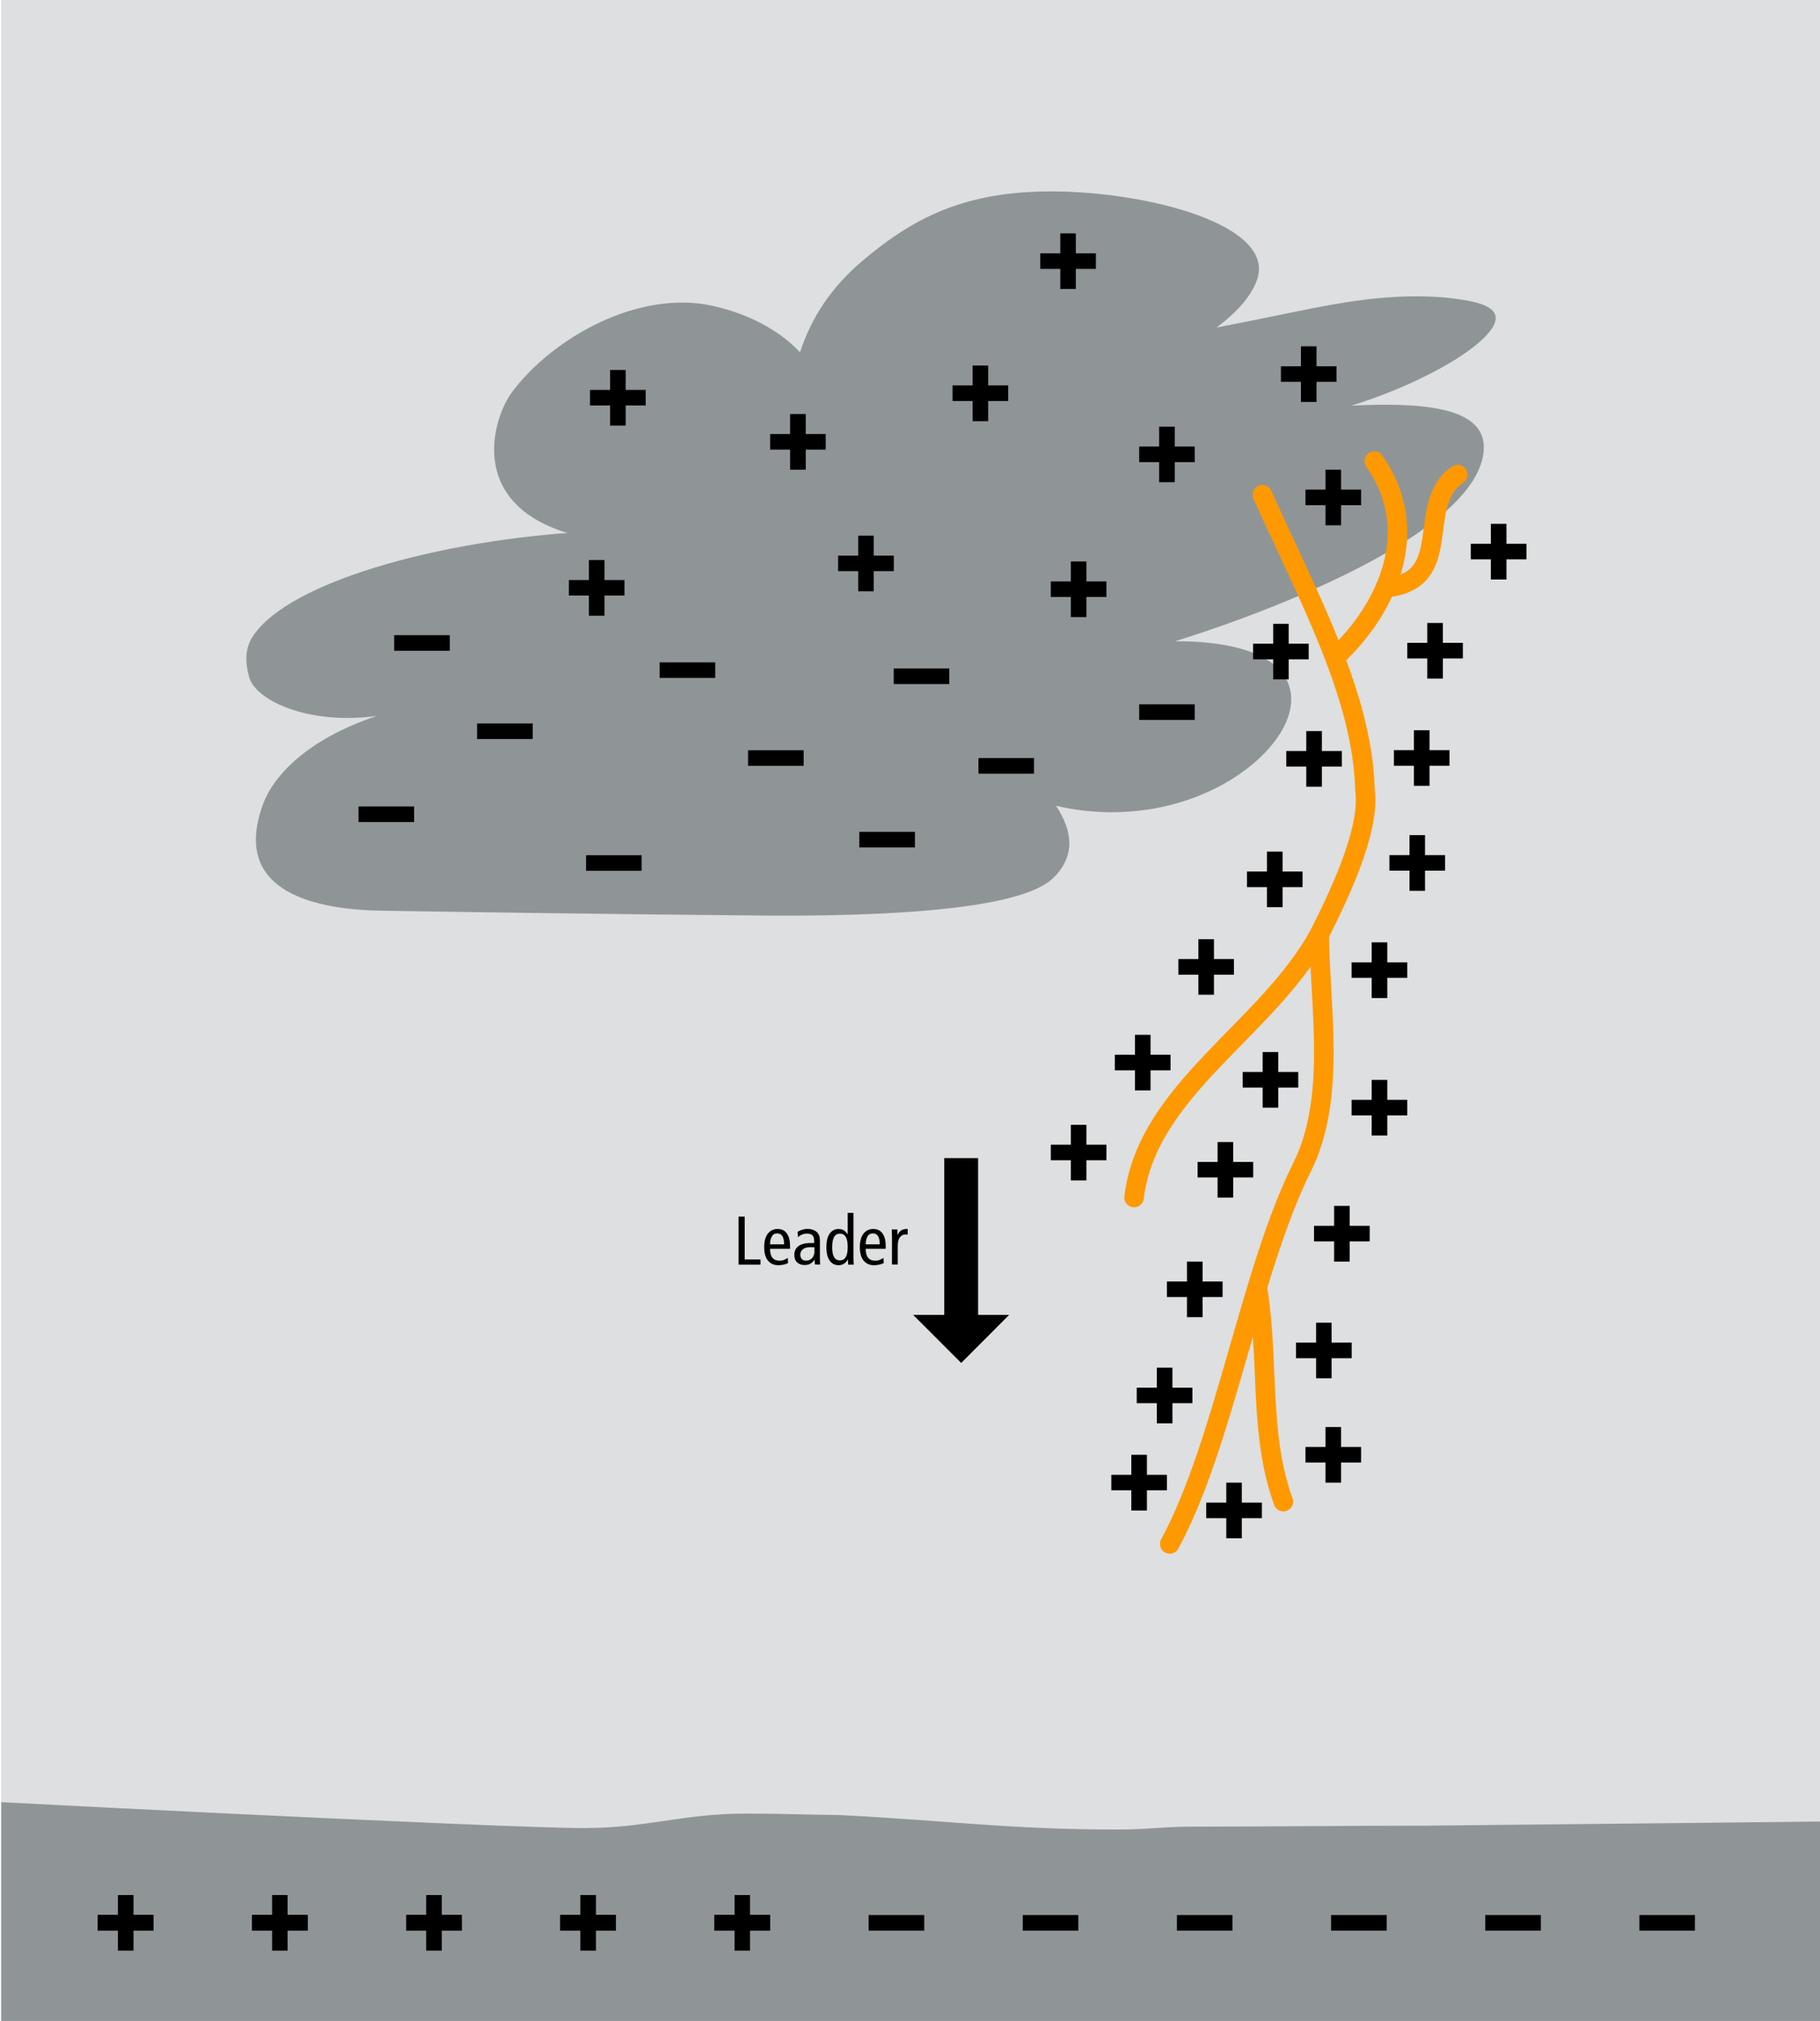 <?xml version="1.0" encoding="utf-8"?>
<!-- Generator: Adobe Illustrator 24.0.2, SVG Export Plug-In . SVG Version: 6.00 Build 0)  -->
<svg version="1.1" xmlns="http://www.w3.org/2000/svg" xmlns:xlink="http://www.w3.org/1999/xlink" x="0px" y="0px"
	 viewBox="0 0 211.18 234.51" style="enable-background:new 0 0 211.18 234.51;" xml:space="preserve">
<style type="text/css">
	.st0{clip-path:url(#SVGID_2_);fill-rule:evenodd;clip-rule:evenodd;fill:#DDDFE0;}
	.st1{clip-path:url(#SVGID_2_);fill:#8F9597;}
	.st2{clip-path:url(#SVGID_2_);fill-rule:evenodd;clip-rule:evenodd;fill:#8F9597;}
	
		.st3{clip-path:url(#SVGID_2_);fill-rule:evenodd;clip-rule:evenodd;fill:none;stroke:#FF9901;stroke-width:2.268;stroke-linecap:round;stroke-miterlimit:3.864;}
	.st4{clip-path:url(#SVGID_2_);}
	.st5{display:none;}
	.st6{display:inline;}
	.st7{fill:none;}
</style>
<g id="Wolke-Boden">
</g>
<g id="Blitz">
</g>
<g id="Plus-Minus-Zeichen">
</g>
<g id="Beschriftung_DE">
</g>
<g id="Ebene_6">
	<g>
		<defs>
			<rect id="SVGID_1_" x="0.14" y="-0.04" width="211.08" height="234.53"/>
		</defs>
		<clipPath id="SVGID_2_">
			<use xlink:href="#SVGID_1_"  style="overflow:visible;"/>
		</clipPath>
		<rect x="-14.17" y="-14.17" class="st0" width="239.53" height="262.85"/>
		<path class="st1" d="M89.73,106.24c-20.38-0.17-39.03-0.47-45.47-0.57c-7.27-0.12-17.65-1.97-13.7-12.47
			c1.15-3.05,4.9-7.38,13.17-10.13c-8,1.09-14.11-1.82-14.83-4.53c-0.5-1.89-0.45-3.42,0.51-4.82c4.31-6.28,21.27-10.78,36.42-11.88
			c-11.74-3.6-8.56-13.45-6.45-16.3c4.72-6.36,14.75-11.99,23.38-10.04c4.27,0.96,7.82,2.95,10.07,5.38
			c1.29-4.03,3.66-7.54,7.06-10.46c6.14-5.25,12.17-8.25,22.28-8.21c11.03,0.04,25.99,3.9,23.67,10.3
			c-0.66,1.82-2.23,3.66-4.68,5.49c1.29-0.25,2.58-0.5,3.87-0.76c7.17-1.42,12.94-2.88,19.42-2.86c2.24,0.01,4.23,0.19,6.07,0.55
			c2.88,0.56,3.69,1.64,2.51,3.3c-2.18,3.06-9.68,6.84-16.25,8.84c1.39-0.07,2.83-0.12,4.26-0.11c8.18,0.03,11.69,1.88,11.06,5.82
			c-0.3,1.87-1.52,3.86-3.63,5.89c-7.34,7.09-23.91,13.2-32.13,15.73c6.08-0.01,10.28,1.19,12.27,3.48c1.73,2,1.61,4.79-0.35,7.64
			c-2.99,4.36-10.15,8.76-19.39,8.72c-2.13-0.01-4.25-0.26-6.34-0.75c2.05,3.11,2.06,5.74,0.05,8
			C121.17,103.11,116.85,106.33,89.73,106.24L89.73,106.24z"/>
		<path class="st2" d="M-14.87,208.26c9.16,0.63,73.36,3.85,82.58,3.85c7.4,0,11.44-1.68,18.84-1.68c4.21,0,6.66,0.12,10.87,0.17
			c12.58,0.63,19.7,1.68,32.33,1.68c3.42,0,5.29-0.34,8.71-0.34c8.31,0,18.63-0.11,26.94-0.11c1.25,0,61.21-0.63,62.46-0.67
			c0,1.93,0,2.98,0,4.92c0,1.05-0.68,34.96-0.68,34.96H-15.1c0,0-0.46-33.88-0.46-35.14C-15.56,213.26-15.1,210.91-14.87,208.26z"/>
		<path class="st3" d="M160.74,68.19c8.33-0.73,3.33-9.73,8.4-13.12"/>
		<g class="st4">
			<g>
				<polygon points="105.96,152.57 111.53,158.14 117.09,152.57 113.49,152.57 113.49,134.37 109.56,134.37 109.56,152.57 				"/>
			</g>
		</g>
		<path class="st3" d="M146.48,57.4c3.8,8.53,8.44,17.29,10.64,25.8c0.73,2.84,1.19,5.64,1.26,8.4c0.69,4.85-3.31,12.85-5.31,16.85
			c-6,11-20,18-21.48,30.5"/>
		<path class="st3" d="M153.07,108.46c0.1,8.6,2,19-2,27c-6,12-9,32-15.34,43.68"/>
		<path class="st3" d="M145.92,149.6c1.35,8.29,0.15,16.85,2.99,24.63"/>
		<path class="st3" d="M155.11,76.09c5.96-5.64,9.96-14.64,4.35-22.59"/>
		<g class="st4">
			<polygon points="89.36,50.36 91.68,50.36 91.68,48.04 93.49,48.04 93.49,50.36 95.81,50.36 95.81,52.17 93.49,52.17 93.49,54.5 
				91.68,54.5 91.68,52.17 89.36,52.17 			"/>
		</g>
		<g class="st4">
			<polygon points="68.46,45.24 70.79,45.24 70.79,42.93 72.6,42.93 72.6,45.24 74.92,45.24 74.92,47.05 72.6,47.05 72.6,49.38 
				70.79,49.38 70.79,47.05 68.46,47.05 			"/>
		</g>
		<g class="st4">
			<polygon points="66.01,67.3 68.33,67.3 68.33,64.98 70.14,64.98 70.14,67.3 72.46,67.3 72.46,69.1 70.14,69.1 70.14,71.44 
				68.33,71.44 68.33,69.1 66.01,69.1 			"/>
		</g>
		<g class="st4">
			<polygon points="97.25,64.47 99.58,64.47 99.58,62.15 101.38,62.15 101.38,64.47 103.71,64.47 103.71,66.27 101.38,66.27 
				101.38,68.61 99.58,68.61 99.58,66.27 97.25,66.27 			"/>
		</g>
		<g class="st4">
			<polygon points="121.93,67.46 124.25,67.46 124.25,65.15 126.06,65.15 126.06,67.46 128.38,67.46 128.38,69.27 126.06,69.27 
				126.06,71.6 124.25,71.6 124.25,69.27 121.93,69.27 			"/>
		</g>
		<g class="st4">
			<rect x="132.18" y="81.72" width="6.45" height="1.81"/>
		</g>
		<g class="st4">
			<polygon points="132.18,51.81 134.5,51.81 134.5,49.5 136.31,49.5 136.31,51.81 138.63,51.81 138.63,53.62 136.31,53.62 
				136.31,55.95 134.5,55.95 134.5,53.62 132.18,53.62 			"/>
		</g>
		<g class="st4">
			<polygon points="110.53,44.72 112.85,44.72 112.85,42.41 114.66,42.41 114.66,44.72 116.98,44.72 116.98,46.53 114.66,46.53 
				114.66,48.87 112.85,48.87 112.85,46.53 110.53,46.53 			"/>
		</g>
		<g class="st4">
			<polygon points="148.63,42.5 150.95,42.5 150.95,40.18 152.76,40.18 152.76,42.5 155.08,42.5 155.08,44.3 152.76,44.3 
				152.76,46.64 150.95,46.64 150.95,44.3 148.63,44.3 			"/>
		</g>
		<g class="st4">
			<polygon points="151.48,56.81 153.8,56.81 153.8,54.5 155.61,54.5 155.61,56.81 157.93,56.81 157.93,58.62 155.61,58.62 
				155.61,60.95 153.8,60.95 153.8,58.62 151.48,58.62 			"/>
		</g>
		<g class="st4">
			<polygon points="170.66,63.09 172.99,63.09 172.99,60.78 174.8,60.78 174.8,63.09 177.12,63.09 177.12,64.9 174.8,64.9 
				174.8,67.24 172.99,67.24 172.99,64.9 170.66,64.9 			"/>
		</g>
		<g class="st4">
			<polygon points="120.7,29.39 123.03,29.39 123.03,27.08 124.83,27.08 124.83,29.39 127.16,29.39 127.16,31.2 124.83,31.2 
				124.83,33.53 123.03,33.53 123.03,31.2 120.7,31.2 			"/>
		</g>
		<g class="st4">
			<rect x="113.53" y="87.96" width="6.45" height="1.81"/>
		</g>
		<g class="st4">
			<rect x="103.7" y="77.56" width="6.45" height="1.81"/>
		</g>
		<g class="st4">
			<rect x="99.71" y="96.52" width="6.45" height="1.81"/>
		</g>
		<g class="st4">
			<rect x="76.54" y="76.85" width="6.45" height="1.81"/>
		</g>
		<g class="st4">
			<rect x="86.8" y="87.05" width="6.45" height="1.81"/>
		</g>
		<g class="st4">
			<rect x="68" y="99.23" width="6.45" height="1.81"/>
		</g>
		<g class="st4">
			<rect x="45.74" y="73.7" width="6.45" height="1.81"/>
		</g>
		<g class="st4">
			<rect x="41.6" y="93.57" width="6.45" height="1.81"/>
		</g>
		<g class="st4">
			<rect x="55.36" y="83.94" width="6.45" height="1.81"/>
		</g>
		<g class="st4">
			<rect x="11.35" y="222.2" width="6.45" height="1.81"/>
		</g>
		<g class="st4">
			<rect x="29.24" y="222.2" width="6.45" height="1.81"/>
		</g>
		<g class="st4">
			<rect x="47.13" y="222.2" width="6.45" height="1.81"/>
		</g>
		<g class="st4">
			<rect x="65.01" y="222.2" width="6.45" height="1.81"/>
		</g>
		<g class="st4">
			<rect x="82.9" y="222.2" width="6.45" height="1.81"/>
		</g>
		<g class="st4">
			<rect x="100.79" y="222.2" width="6.45" height="1.81"/>
		</g>
		<g class="st4">
			<rect x="118.67" y="222.2" width="6.45" height="1.81"/>
		</g>
		<g class="st4">
			<rect x="136.56" y="222.2" width="6.45" height="1.81"/>
		</g>
		<g class="st4">
			<rect x="154.45" y="222.2" width="6.45" height="1.81"/>
		</g>
		<g class="st4">
			<rect x="172.34" y="222.2" width="6.45" height="1.81"/>
		</g>
		<g class="st4">
			<rect x="190.22" y="222.2" width="6.45" height="1.81"/>
		</g>
		<g class="st4">
			<polygon points="145.4,74.69 147.73,74.69 147.73,72.38 149.53,72.38 149.53,74.69 151.85,74.69 151.85,76.5 149.53,76.5 
				149.53,78.83 147.73,78.83 147.73,76.5 145.4,76.5 			"/>
		</g>
		<g class="st4">
			<polygon points="149.25,87.14 151.57,87.14 151.57,84.83 153.38,84.83 153.38,87.14 155.7,87.14 155.7,88.95 153.38,88.95 
				153.38,91.28 151.57,91.28 151.57,88.95 149.25,88.95 			"/>
		</g>
		<g class="st4">
			<polygon points="144.69,101.12 147.01,101.12 147.01,98.81 148.82,98.81 148.82,101.12 151.14,101.12 151.14,102.93 
				148.82,102.93 148.82,105.26 147.01,105.26 147.01,102.93 144.69,102.93 			"/>
		</g>
		<g class="st4">
			<polygon points="136.73,111.28 139.05,111.28 139.05,108.97 140.86,108.97 140.86,111.28 143.18,111.28 143.18,113.09 
				140.86,113.09 140.86,115.42 139.05,115.42 139.05,113.09 136.73,113.09 			"/>
		</g>
		<g class="st4">
			<polygon points="129.36,122.38 131.69,122.38 131.69,120.07 133.5,120.07 133.5,122.38 135.82,122.38 135.82,124.19 
				133.5,124.19 133.5,126.52 131.69,126.52 131.69,124.19 129.36,124.19 			"/>
		</g>
		<g class="st4">
			<polygon points="121.93,132.82 124.25,132.82 124.25,130.51 126.06,130.51 126.06,132.82 128.38,132.82 128.38,134.62 
				126.06,134.62 126.06,136.96 124.25,136.96 124.25,134.62 121.93,134.62 			"/>
		</g>
		<g class="st4">
			<polygon points="144.19,124.38 146.51,124.38 146.51,122.07 148.32,122.07 148.32,124.38 150.64,124.38 150.64,126.19 
				148.32,126.19 148.32,128.52 146.51,128.52 146.51,126.19 144.19,126.19 			"/>
		</g>
		<g class="st4">
			<polygon points="138.96,134.82 141.28,134.82 141.28,132.51 143.09,132.51 143.09,134.82 145.41,134.82 145.41,136.62 
				143.09,136.62 143.09,138.96 141.28,138.96 141.28,136.62 138.96,136.62 			"/>
		</g>
		<g class="st4">
			<polygon points="135.4,148.69 137.73,148.69 137.73,146.38 139.54,146.38 139.54,148.69 141.86,148.69 141.86,150.49 
				139.54,150.49 139.54,152.83 137.73,152.83 137.73,150.49 135.4,150.49 			"/>
		</g>
		<g class="st4">
			<polygon points="128.95,171.12 131.27,171.12 131.27,168.8 133.08,168.8 133.08,171.12 135.4,171.12 135.4,172.92 133.08,172.92 
				133.08,175.26 131.27,175.26 131.27,172.92 128.95,172.92 			"/>
		</g>
		<g class="st4">
			<polygon points="139.96,174.34 142.29,174.34 142.29,172.03 144.09,172.03 144.09,174.34 146.42,174.34 146.42,176.15 
				144.09,176.15 144.09,178.48 142.29,178.48 142.29,176.15 139.96,176.15 			"/>
		</g>
		<g class="st4">
			<polygon points="151.48,167.89 153.8,167.89 153.8,165.58 155.61,165.58 155.61,167.89 157.93,167.89 157.93,169.7 155.61,169.7 
				155.61,172.03 153.8,172.03 153.8,169.7 151.48,169.7 			"/>
		</g>
		<g class="st4">
			<polygon points="131.9,161.01 134.23,161.01 134.23,158.69 136.04,158.69 136.04,161.01 138.36,161.01 138.36,162.81 
				136.04,162.81 136.04,165.15 134.23,165.15 134.23,162.81 131.9,162.81 			"/>
		</g>
		<g class="st4">
			<polygon points="150.38,155.78 152.71,155.78 152.71,153.47 154.51,153.47 154.51,155.78 156.84,155.78 156.84,157.59 
				154.51,157.59 154.51,159.92 152.71,159.92 152.71,157.59 150.38,157.59 			"/>
		</g>
		<g class="st4">
			<polygon points="152.47,142.23 154.8,142.23 154.8,139.92 156.61,139.92 156.61,142.23 158.93,142.23 158.93,144.04 
				156.61,144.04 156.61,146.38 154.8,146.38 154.8,144.04 152.47,144.04 			"/>
		</g>
		<g class="st4">
			<polygon points="156.83,127.61 159.16,127.61 159.16,125.3 160.97,125.3 160.97,127.61 163.29,127.61 163.29,129.42 
				160.97,129.42 160.97,131.75 159.16,131.75 159.16,129.42 156.83,129.42 			"/>
		</g>
		<g class="st4">
			<polygon points="156.83,111.66 159.16,111.66 159.16,109.34 160.97,109.34 160.97,111.66 163.29,111.66 163.29,113.46 
				160.97,113.46 160.97,115.8 159.16,115.8 159.16,113.46 156.83,113.46 			"/>
		</g>
		<g class="st4">
			<polygon points="161.22,99.22 163.55,99.22 163.55,96.9 165.35,96.9 165.35,99.22 167.68,99.22 167.68,101.02 165.35,101.02 
				165.35,103.36 163.55,103.36 163.55,101.02 161.22,101.02 			"/>
		</g>
		<g class="st4">
			<polygon points="161.74,87.04 164.06,87.04 164.06,84.73 165.87,84.73 165.87,87.04 168.19,87.04 168.19,88.85 165.87,88.85 
				165.87,91.18 164.06,91.18 164.06,88.85 161.74,88.85 			"/>
		</g>
		<g class="st4">
			<polygon points="163.29,74.59 165.61,74.59 165.61,72.28 167.42,72.28 167.42,74.59 169.74,74.59 169.74,76.4 167.42,76.4 
				167.42,78.74 165.61,78.74 165.61,76.4 163.29,76.4 			"/>
		</g>
		<g class="st4">
			<polygon points="11.35,222.19 13.68,222.19 13.68,219.88 15.49,219.88 15.49,222.19 17.81,222.19 17.81,224 15.49,224 
				15.49,226.33 13.68,226.33 13.68,224 11.35,224 			"/>
		</g>
		<g class="st4">
			<polygon points="29.24,222.19 31.57,222.19 31.57,219.88 33.37,219.88 33.37,222.19 35.7,222.19 35.7,224 33.37,224 
				33.37,226.33 31.57,226.33 31.57,224 29.24,224 			"/>
		</g>
		<g class="st4">
			<polygon points="47.13,222.19 49.45,222.19 49.45,219.88 51.26,219.88 51.26,222.19 53.58,222.19 53.58,224 51.26,224 
				51.26,226.33 49.45,226.33 49.45,224 47.13,224 			"/>
		</g>
		<g class="st4">
			<polygon points="65.01,222.19 67.34,222.19 67.34,219.88 69.15,219.88 69.15,222.19 71.47,222.19 71.47,224 69.15,224 
				69.15,226.33 67.34,226.33 67.34,224 65.01,224 			"/>
		</g>
		<g class="st4">
			<polygon points="82.9,222.19 85.23,222.19 85.23,219.88 87.03,219.88 87.03,222.19 89.36,222.19 89.36,224 87.03,224 
				87.03,226.33 85.23,226.33 85.23,224 82.9,224 			"/>
		</g>
		<g class="st4">
			<path d="M85.71,141.15h0.7v4.98h1.83v0.61h-2.54V141.15z"/>
			<path d="M89.35,144.89c0,0.47,0.09,0.82,0.28,1.05c0.18,0.22,0.46,0.34,0.84,0.34c0.17,0,0.34-0.03,0.51-0.1s0.31-0.15,0.43-0.23
				l0.03,0.61c-0.16,0.08-0.34,0.13-0.54,0.18c-0.2,0.04-0.4,0.06-0.6,0.06c-0.27,0-0.51-0.05-0.71-0.15
				c-0.2-0.1-0.37-0.24-0.51-0.42s-0.24-0.4-0.31-0.66s-0.1-0.55-0.1-0.87c0-0.32,0.03-0.61,0.1-0.87s0.17-0.48,0.3-0.66
				c0.13-0.18,0.3-0.32,0.49-0.42s0.42-0.15,0.68-0.15c0.46,0,0.82,0.17,1.06,0.52c0.25,0.34,0.37,0.82,0.37,1.42v0.36H89.35z
				 M90.98,144.38c0-0.85-0.27-1.27-0.8-1.27c-0.11,0-0.21,0.02-0.31,0.06s-0.19,0.11-0.26,0.22c-0.08,0.1-0.14,0.23-0.18,0.39
				c-0.05,0.16-0.07,0.36-0.08,0.6H90.98z"/>
			<path d="M92.55,142.93c0.17-0.11,0.35-0.19,0.55-0.25s0.4-0.09,0.6-0.09c0.15,0,0.28,0.01,0.4,0.04c0.12,0.03,0.23,0.06,0.32,0.1
				c0.09,0.04,0.17,0.08,0.23,0.12c0.06,0.04,0.11,0.08,0.14,0.11c0.09,0.09,0.17,0.21,0.24,0.35c0.07,0.14,0.11,0.36,0.11,0.65
				v2.13c0,0.12,0,0.24,0.01,0.35s0.01,0.2,0.02,0.28h-0.61l-0.04-0.55h-0.02c-0.09,0.16-0.23,0.29-0.41,0.42
				c-0.18,0.13-0.43,0.19-0.74,0.19c-0.34,0-0.62-0.1-0.84-0.29c-0.22-0.2-0.34-0.49-0.34-0.88c0-0.2,0.03-0.38,0.1-0.55
				s0.18-0.31,0.33-0.44c0.15-0.12,0.35-0.22,0.59-0.29s0.54-0.1,0.89-0.1h0.39v-0.18c0-0.15-0.01-0.28-0.03-0.38
				s-0.06-0.19-0.12-0.28c-0.07-0.09-0.17-0.16-0.29-0.2s-0.25-0.06-0.39-0.06c-0.21,0-0.41,0.04-0.59,0.12
				c-0.19,0.08-0.34,0.18-0.46,0.31L92.55,142.93z M94.51,144.73c-0.06-0.01-0.13-0.02-0.22-0.02c-0.08,0-0.17,0-0.26,0
				c-0.4,0-0.69,0.08-0.88,0.25c-0.19,0.17-0.29,0.37-0.29,0.6c0,0.22,0.06,0.39,0.17,0.52c0.11,0.13,0.29,0.19,0.52,0.19
				c0.14,0,0.27-0.03,0.39-0.08c0.12-0.06,0.22-0.13,0.3-0.22c0.08-0.09,0.15-0.2,0.19-0.33c0.05-0.12,0.07-0.26,0.07-0.4V144.73z"
				/>
			<path d="M99.03,145.98c0,0.12,0,0.25,0.01,0.38c0.01,0.13,0.01,0.25,0.02,0.38h-0.65l-0.02-0.6h-0.02
				c-0.04,0.08-0.09,0.16-0.16,0.24c-0.06,0.08-0.14,0.15-0.22,0.21c-0.09,0.06-0.19,0.11-0.3,0.15c-0.11,0.04-0.24,0.06-0.39,0.06
				c-0.42,0-0.76-0.17-1.02-0.52c-0.26-0.35-0.39-0.87-0.39-1.58c0-0.7,0.13-1.23,0.39-1.58c0.26-0.35,0.6-0.52,1.02-0.52
				c0.23,0,0.43,0.05,0.59,0.14c0.16,0.1,0.31,0.25,0.45,0.47h0.02v-2.48h0.67V145.98z M98.36,144.69c0-0.52-0.07-0.91-0.22-1.16
				c-0.14-0.26-0.37-0.39-0.68-0.39c-0.31,0-0.54,0.13-0.68,0.39c-0.14,0.26-0.22,0.65-0.22,1.16c0,0.52,0.07,0.91,0.22,1.16
				c0.14,0.26,0.37,0.39,0.68,0.39c0.31,0,0.54-0.13,0.68-0.39C98.29,145.6,98.36,145.21,98.36,144.69z"/>
			<path d="M100.45,144.89c0,0.47,0.09,0.82,0.28,1.05c0.18,0.22,0.46,0.34,0.84,0.34c0.17,0,0.34-0.03,0.51-0.1
				s0.31-0.15,0.43-0.23l0.03,0.61c-0.16,0.08-0.34,0.13-0.54,0.18c-0.2,0.04-0.4,0.06-0.6,0.06c-0.27,0-0.51-0.05-0.71-0.15
				s-0.37-0.24-0.51-0.42c-0.14-0.18-0.24-0.4-0.31-0.66c-0.07-0.26-0.1-0.55-0.1-0.87c0-0.32,0.03-0.61,0.1-0.87
				c0.07-0.26,0.17-0.48,0.3-0.66c0.13-0.18,0.3-0.32,0.49-0.42c0.19-0.1,0.42-0.15,0.68-0.15c0.46,0,0.82,0.17,1.06,0.52
				c0.25,0.34,0.37,0.82,0.37,1.42v0.36H100.45z M102.08,144.38c0-0.85-0.27-1.27-0.8-1.27c-0.11,0-0.21,0.02-0.31,0.06
				c-0.1,0.04-0.19,0.11-0.26,0.22c-0.08,0.1-0.14,0.23-0.18,0.39c-0.05,0.16-0.07,0.36-0.08,0.6H102.08z"/>
			<path d="M103.5,143.53c0-0.15,0-0.3-0.01-0.44c-0.01-0.15-0.01-0.29-0.02-0.44h0.65l0.02,0.64h0.02
				c0.11-0.25,0.25-0.43,0.43-0.54c0.18-0.11,0.42-0.16,0.73-0.16v0.66c-0.08-0.02-0.17-0.02-0.26-0.02c-0.26,0-0.47,0.11-0.64,0.33
				c-0.17,0.22-0.25,0.56-0.25,1v2.16h-0.67V143.53z"/>
		</g>
	</g>
</g>
<g id="Beschriftung_EN" class="st5">
	<g class="st6">
		<rect x="86.57" y="139.3" class="st7" width="18.84" height="9"/>
		<path d="M87.13,140.73h0.67v6h-0.67V140.73z"/>
		<path d="M89.35,144.89c0,0.47,0.09,0.82,0.28,1.05c0.18,0.22,0.46,0.34,0.84,0.34c0.17,0,0.34-0.03,0.51-0.1s0.31-0.15,0.43-0.23
			l0.03,0.61c-0.16,0.08-0.34,0.13-0.54,0.18c-0.2,0.04-0.4,0.06-0.6,0.06c-0.27,0-0.51-0.05-0.71-0.15s-0.37-0.24-0.51-0.42
			s-0.24-0.4-0.31-0.66s-0.1-0.55-0.1-0.87c0-0.32,0.03-0.61,0.1-0.87s0.17-0.48,0.3-0.66c0.13-0.18,0.3-0.32,0.49-0.42
			s0.42-0.15,0.68-0.15c0.46,0,0.82,0.17,1.06,0.52c0.25,0.34,0.37,0.82,0.37,1.42v0.36H89.35z M90.98,144.38
			c0-0.85-0.27-1.27-0.8-1.27c-0.11,0-0.21,0.02-0.31,0.06s-0.19,0.11-0.26,0.22s-0.14,0.23-0.18,0.39
			c-0.05,0.16-0.07,0.36-0.08,0.6H90.98z"/>
		<path d="M92.55,142.93c0.17-0.11,0.35-0.19,0.55-0.25s0.4-0.09,0.6-0.09c0.15,0,0.28,0.01,0.4,0.04s0.23,0.06,0.32,0.1
			s0.17,0.08,0.23,0.12c0.06,0.04,0.11,0.08,0.14,0.11c0.09,0.09,0.17,0.21,0.24,0.35c0.07,0.14,0.11,0.36,0.11,0.65v2.13
			c0,0.12,0,0.24,0.01,0.35s0.01,0.2,0.02,0.28h-0.61l-0.04-0.55h-0.02c-0.09,0.16-0.23,0.29-0.41,0.42
			c-0.18,0.13-0.43,0.19-0.74,0.19c-0.34,0-0.62-0.1-0.84-0.29c-0.22-0.2-0.34-0.49-0.34-0.88c0-0.2,0.03-0.38,0.1-0.55
			s0.18-0.31,0.33-0.44s0.35-0.22,0.59-0.29s0.54-0.1,0.89-0.1h0.39v-0.18c0-0.15-0.01-0.28-0.03-0.38
			c-0.02-0.1-0.06-0.19-0.12-0.28c-0.07-0.09-0.17-0.16-0.29-0.2s-0.25-0.06-0.39-0.06c-0.21,0-0.41,0.04-0.59,0.12
			c-0.19,0.08-0.34,0.18-0.46,0.31L92.55,142.93z M94.51,144.73c-0.06-0.01-0.13-0.02-0.22-0.02c-0.08,0-0.17,0-0.26,0
			c-0.39,0-0.69,0.08-0.88,0.25s-0.29,0.37-0.29,0.6c0,0.22,0.06,0.39,0.17,0.52c0.11,0.13,0.29,0.19,0.52,0.19
			c0.14,0,0.27-0.03,0.39-0.08c0.12-0.06,0.22-0.13,0.3-0.22c0.08-0.09,0.15-0.2,0.19-0.33c0.04-0.12,0.07-0.26,0.07-0.4V144.73z"/>
		<path d="M99.03,145.98c0,0.12,0,0.25,0.01,0.38s0.01,0.25,0.02,0.38h-0.65l-0.02-0.6h-0.02c-0.04,0.08-0.09,0.16-0.16,0.24
			c-0.06,0.08-0.14,0.15-0.22,0.21c-0.09,0.06-0.19,0.11-0.3,0.15c-0.11,0.04-0.24,0.06-0.39,0.06c-0.42,0-0.76-0.17-1.02-0.52
			c-0.26-0.35-0.39-0.87-0.39-1.58c0-0.7,0.13-1.23,0.39-1.58c0.26-0.35,0.6-0.52,1.02-0.52c0.23,0,0.43,0.05,0.59,0.14
			c0.16,0.1,0.31,0.25,0.45,0.47h0.02v-2.48h0.67V145.98z M98.36,144.69c0-0.52-0.07-0.91-0.22-1.16c-0.14-0.26-0.37-0.39-0.68-0.39
			c-0.31,0-0.54,0.13-0.68,0.39c-0.14,0.26-0.22,0.65-0.22,1.16c0,0.52,0.07,0.91,0.22,1.16c0.14,0.26,0.37,0.39,0.68,0.39
			c0.31,0,0.54-0.13,0.68-0.39C98.29,145.6,98.36,145.21,98.36,144.69z"/>
		<path d="M100.45,144.89c0,0.47,0.09,0.82,0.28,1.05c0.18,0.22,0.46,0.34,0.84,0.34c0.17,0,0.34-0.03,0.51-0.1s0.31-0.15,0.43-0.23
			l0.03,0.61c-0.16,0.08-0.34,0.13-0.54,0.18c-0.2,0.04-0.4,0.06-0.6,0.06c-0.27,0-0.51-0.05-0.71-0.15s-0.37-0.24-0.51-0.42
			s-0.24-0.4-0.31-0.66s-0.1-0.55-0.1-0.87c0-0.32,0.03-0.61,0.1-0.87s0.17-0.48,0.3-0.66c0.13-0.18,0.3-0.32,0.49-0.42
			c0.19-0.1,0.42-0.15,0.68-0.15c0.46,0,0.82,0.17,1.06,0.52c0.25,0.34,0.37,0.82,0.37,1.42v0.36H100.45z M102.08,144.38
			c0-0.85-0.27-1.27-0.8-1.27c-0.11,0-0.21,0.02-0.31,0.06s-0.19,0.11-0.26,0.22c-0.08,0.1-0.14,0.23-0.18,0.39
			c-0.05,0.16-0.07,0.36-0.08,0.6H102.08z"/>
		<path d="M103.5,143.53c0-0.15,0-0.3-0.01-0.44c-0.01-0.15-0.02-0.29-0.02-0.44h0.65l0.02,0.64h0.02c0.11-0.25,0.25-0.43,0.43-0.54
			c0.18-0.11,0.42-0.16,0.73-0.16v0.66c-0.08-0.02-0.17-0.02-0.26-0.02c-0.26,0-0.47,0.11-0.64,0.33c-0.17,0.22-0.25,0.56-0.25,1
			v2.16h-0.67V143.53z"/>
	</g>
</g>
</svg>
